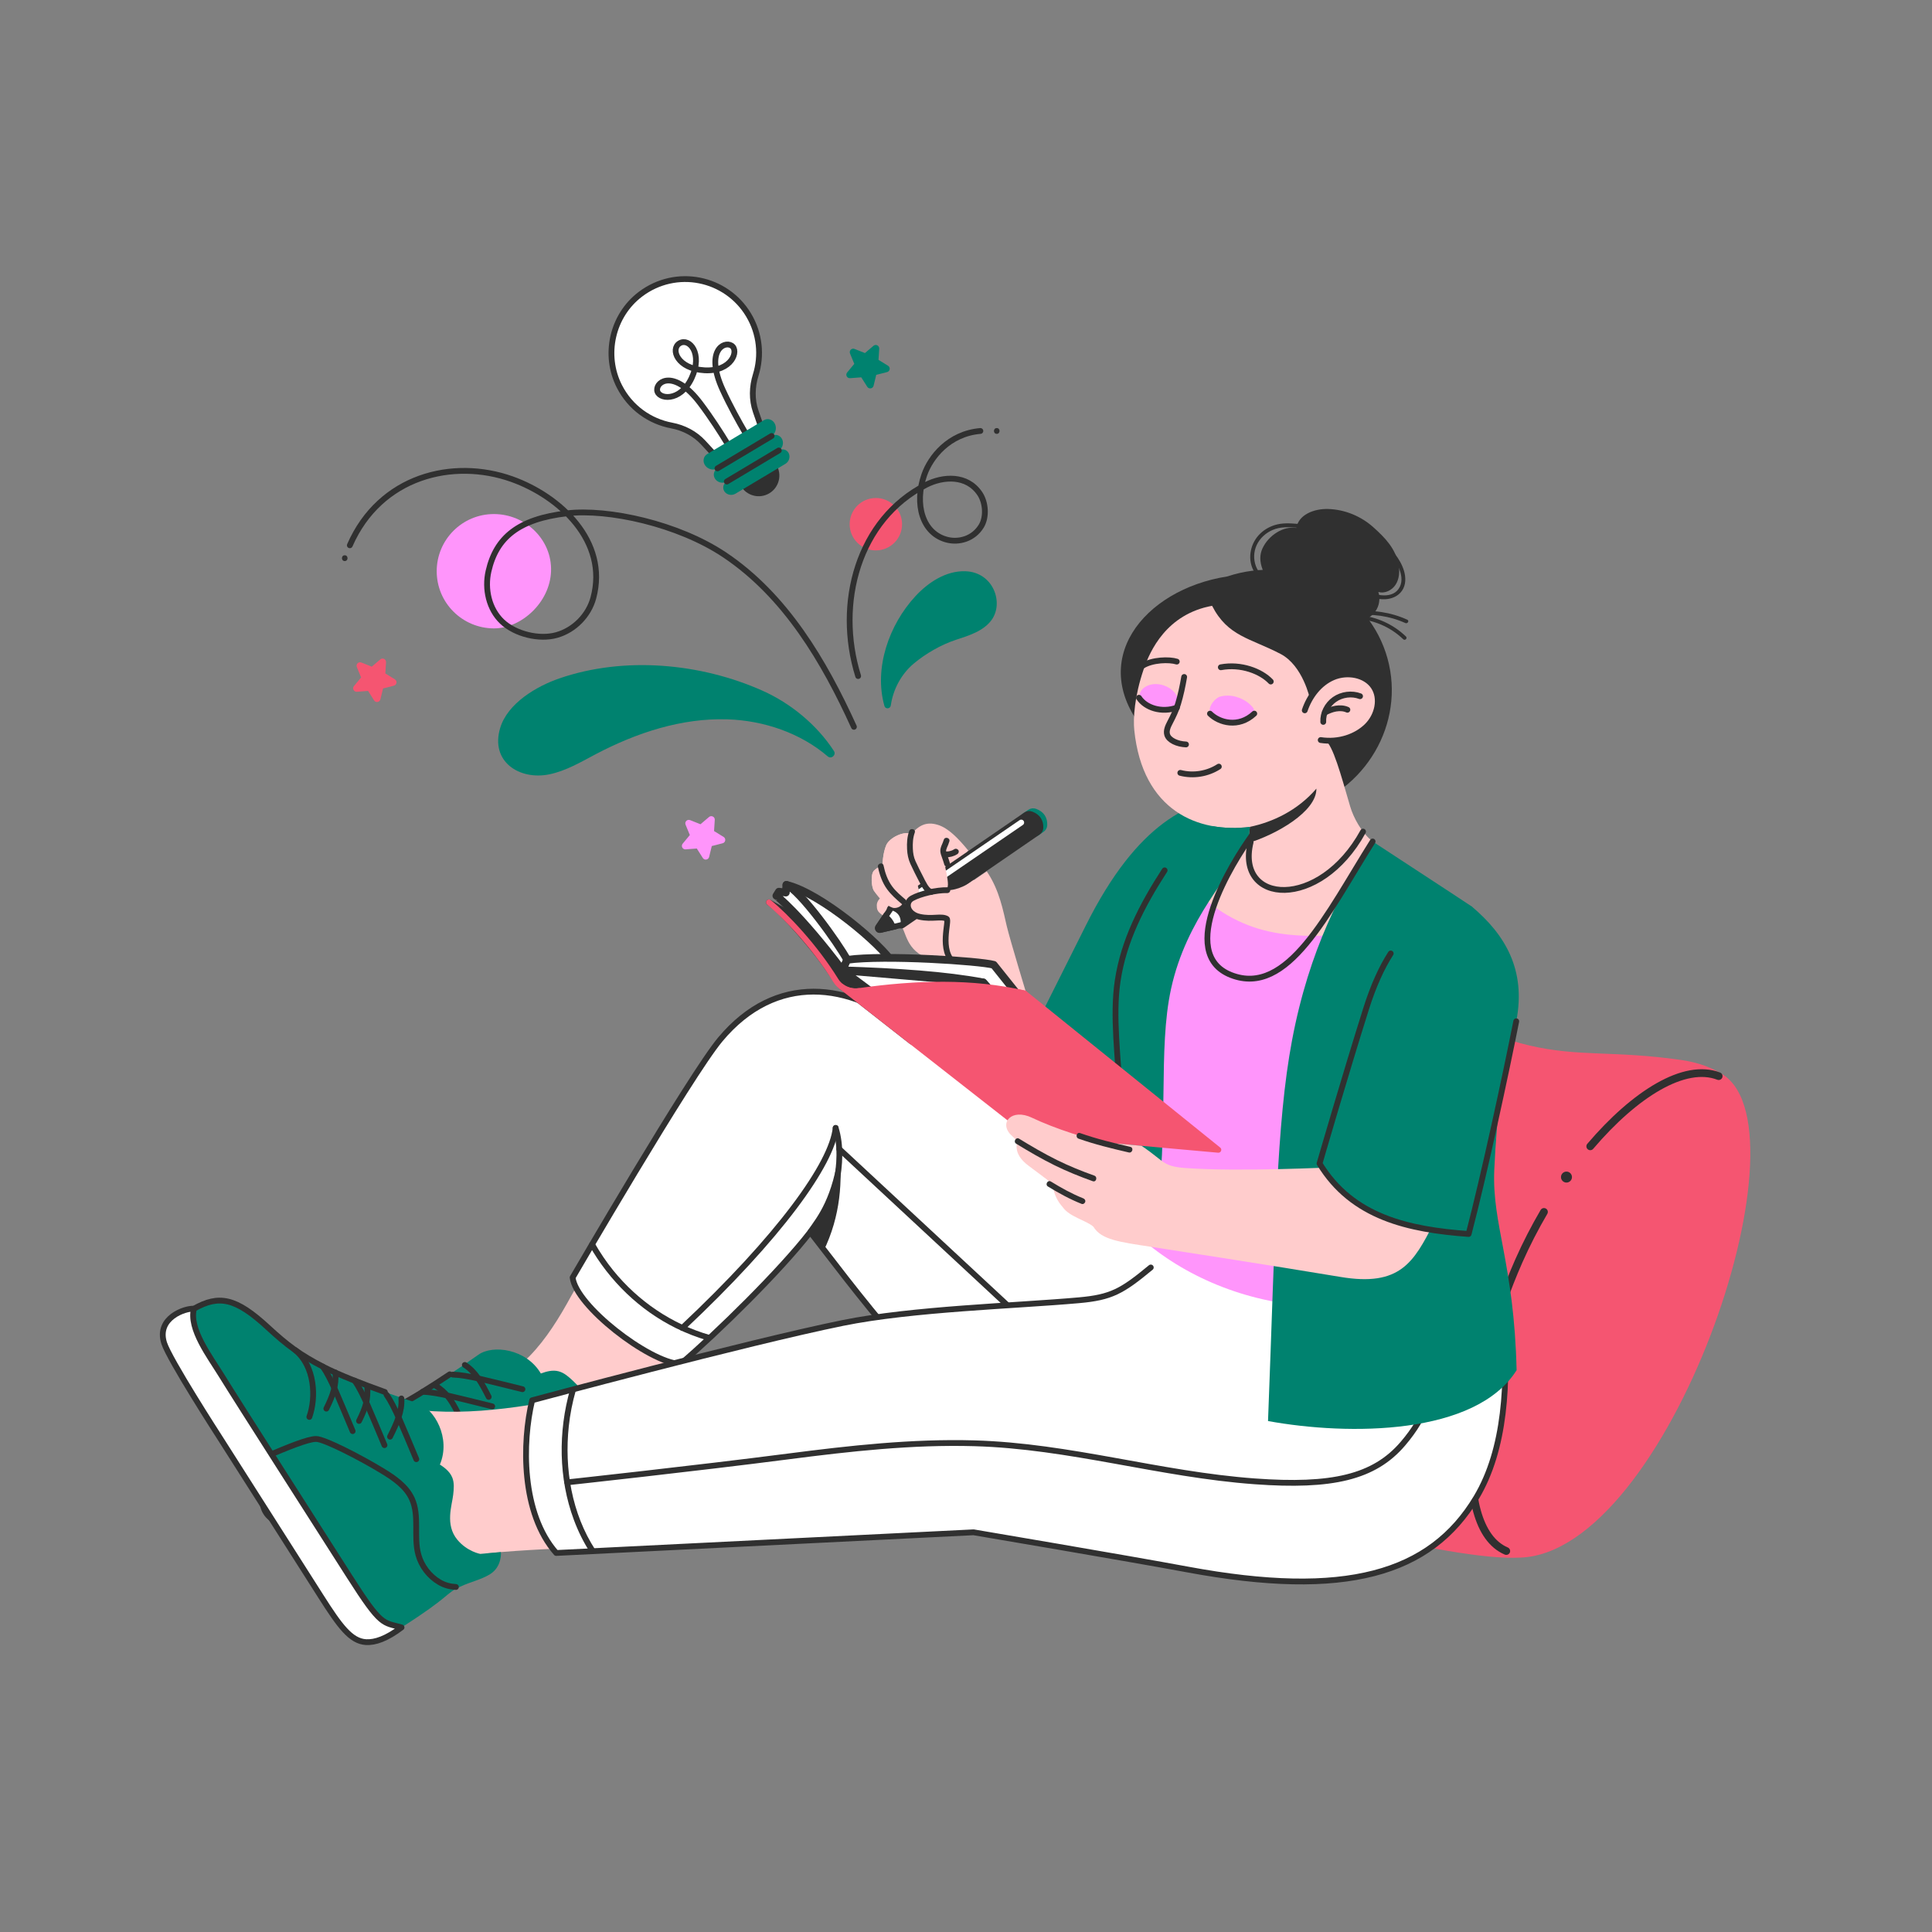 <?xml version="1.0" encoding="utf-8"?>
<!-- Generator: Adobe Illustrator 27.5.0, SVG Export Plug-In . SVG Version: 6.00 Build 0)  -->
<svg version="1.1" xmlns="http://www.w3.org/2000/svg" xmlns:xlink="http://www.w3.org/1999/xlink" x="0px" y="0px"
	 viewBox="0 0 500 500" style="enable-background:new 0 0 500 500;" xml:space="preserve">
<rect x="0" y="0" width="500" height="500" fill="#808080" stroke="none"/>
<g id="Cushion_00000183208280844215092000000012255833414879142540_">
	<g id="Cushion">
		<path style="fill:#F55571;" d="M435.065,274.316c-17.448-2.493-26.414-0.736-39.286-3.753c-5.392-1.264-10.593-3.267-15.999-4.468
			c-5.947-1.322-12.672-1.676-18.216,1.233c-3.911,2.052-7.572,4.579-11.03,7.32c-12.256,9.716-22.482,22.499-28.818,36.823
			c-13.018,29.431-17.882,68.519-3.403,75.5c4.793,2.311,56.653,17.162,75.078,16.136c38.194-1.197,75.506-110.01,52.555-124.961
			C443.211,276.364,439.489,274.948,435.065,274.316z"/>
		<path style="fill:none;stroke:#303030;stroke-width:2;stroke-linecap:round;stroke-linejoin:round;stroke-miterlimit:10;" d="
			M444.795,278.503c-8.803-3.414-21.654,4.557-33.24,18.166"/>
		<path style="fill:none;stroke:#303030;stroke-width:2;stroke-linecap:round;stroke-linejoin:round;stroke-miterlimit:10;" d="
			M399.579,313.643c-2.37,4.046-4.562,8.288-6.495,12.658c-13.018,29.431-18.037,68.771-3.262,75.104"/>
		<path style="fill:#303030;" d="M406.823,304.628c0,0.785-0.636,1.421-1.421,1.421s-1.421-0.636-1.421-1.421
			s0.636-1.421,1.421-1.421S406.823,303.843,406.823,304.628z"/>
	</g>
</g>
<g id="Character_00000061456949987960744910000006295418648120977546_">
	<g id="Character_00000091706576792136429100000005319663553364289724_">
		<g id="Legs_00000072992153829335768670000000470102657366013060_">
			<g id="Leg_00000000193426021002641880000008460892395234568598_">
				<g>
					<path style="fill:#FFCCCC;" d="M147.852,335.346c3.11-5.714,26.35-42.449,35.695-58.109
						c14.763-24.739,38.633-20.673,60.604,0.295c11.102,10.595,27.985,30.066,42.39,45.516l9.837-8.626l25.734,31.568
						c-11.965,17.596-25.707,35.794-44.726,32.433c-27.997-4.948-65.895-62.093-65.895-62.093s-4.847,6.818-9.504,10.609
						c-7.68,6.252-24.207,19.442-29.501,25.669c-5.294,6.227-8.906,12.329-10.526,18.838c-0.633,2.542-0.947,9.889-2.588,13.277
						c-2.012,4.154-5.256,5.516-10.819,5.431c-4.717-0.072-15.218-2.824-22.436-1.939c-1.963,0.241-4.09,0.379-5.991,0.847
						c-2.281,0.562-4.555,1.129-6.856,1.604c-2.845,0.588-5.763,1.086-8.645,0.723c-2.9-0.365-5.648-1.589-8.557-1.873
						c-2.694-0.263-5.259,0.629-8.44-0.403c-1.042-0.338-2.065-0.881-2.796-1.714c-0.397-0.452-0.686-0.973-0.858-1.549
						c-0.15-0.501-0.212-1.05-0.189-1.536c-0.817-0.111-1.565-0.526-2.16-1.789c-0.464-0.986-0.162-1.984,0.297-2.972
						c-1.034-0.59-1.398-1.964-0.963-3.072c0.436-1.108,1.525-1.695,2.694-1.923c-0.691-1.484,0.375-2.508,1.412-2.95
						c2.128-0.908,4.358-1.519,6.207-2.118c7.759-2.511,11.509-3.414,21.662-7.212c5.464-2.044,20.021-7.107,24.129-11.326
						C141.321,346.578,144.742,341.059,147.852,335.346z"/>
					<g>
						
							<path style="fill:none;stroke:#303030;stroke-width:1.5;stroke-linecap:round;stroke-linejoin:round;stroke-miterlimit:10;" d="
							M95.595,379.266c-2.205,1.288-4.572,0.428-7.024,0.689c-1.444,0.154-2.858,0.633-3.574,1.352
							c-0.781,0.784-1.2,1.86-1.213,3.006"/>
						
							<path style="fill:none;stroke:#303030;stroke-width:1.5;stroke-linecap:round;stroke-linejoin:round;stroke-miterlimit:10;" d="
							M89.46,376.03c-2.675,1.355-5.136,0.74-7.112,2.891"/>
						
							<path style="fill:none;stroke:#303030;stroke-width:1.5;stroke-linecap:round;stroke-linejoin:round;stroke-miterlimit:10;" d="
							M88.076,373.3c-0.989,0.455-2.943,0.671-3.859,0.904"/>
					</g>
				</g>
				<g>
					<g>
						<path style="fill:#00826F;" d="M168.468,370.1c0.629-3.09,1.723-5.207,2.005-8.004c0.383-3.807-1.627-4.556-1.627-4.556
							l-3.491,4.183c0,0-2.049,1.915-7.074,1.727c-5.064-0.189-7.965-4.207-10.003-6.102c-1.097-1.02-2.257-2.075-3.706-2.454
							c-1.523-0.399-3.102,0.013-4.601,0.567c-3.777-6.417-12.46-7.517-16.177-4.848c-2.855,2.05-15.347,10.657-22.253,14.021
							c-5.962,2.904-9.871,4.087-16.621,5.352c-11.093,2.078-14.385,5.075-15.311,12.469c-0.21,1.677,3.284,5.879,8.14,6.233
							c4.855,0.354,17.306,1.262,25.346,1.848c0,0,37.889,2.762,49.103,3.58c8.718,0.636,14.434,0.016,15.663-5.53
							C168.977,373.259,167.553,374.597,168.468,370.1z"/>
					</g>
					
						<path style="fill:none;stroke:#303030;stroke-width:1.5;stroke-linecap:round;stroke-linejoin:round;stroke-miterlimit:10;" d="
						M69.609,382.454c0.926-7.394,4.218-10.39,15.311-12.469c6.749-1.264,10.659-2.447,16.621-5.352
						c4.222-2.057,9.942-5.681,14.861-8.96"/>
					
						<path style="fill:none;stroke:#303030;stroke-width:1.5;stroke-linecap:round;stroke-linejoin:round;stroke-miterlimit:10;" d="
						M109.911,375.207c-2.981-4.477-9.714-9.005-16.051-7.392"/>
					
						<path style="fill:none;stroke:#303030;stroke-width:1.5;stroke-linecap:round;stroke-linejoin:round;stroke-miterlimit:10;" d="
						M104.735,362.94c2.827,1.824,4.328,3.997,6.083,7.455"/>
					
						<path style="fill:none;stroke:#303030;stroke-width:1.5;stroke-linecap:round;stroke-linejoin:round;stroke-miterlimit:10;" d="
						M101.54,364.634c3.799,0.112,9.076,1.594,18.008,3.777"/>
					
						<path style="fill:none;stroke:#303030;stroke-width:1.5;stroke-linecap:round;stroke-linejoin:round;stroke-miterlimit:10;" d="
						M112.565,358.497c2.827,1.824,4.101,3.555,5.856,7.013"/>
					
						<path style="fill:none;stroke:#303030;stroke-width:1.5;stroke-linecap:round;stroke-linejoin:round;stroke-miterlimit:10;" d="
						M109.371,360.191c3.799,0.112,9.076,1.594,18.008,3.777"/>
					
						<path style="fill:none;stroke:#303030;stroke-width:1.5;stroke-linecap:round;stroke-linejoin:round;stroke-miterlimit:10;" d="
						M120.296,353.245c2.827,1.824,4.428,4.807,6.183,8.265"/>
					
						<path style="fill:none;stroke:#303030;stroke-width:1.5;stroke-linecap:round;stroke-linejoin:round;stroke-miterlimit:10;" d="
						M117.201,355.748c3.799,0.112,9.076,1.594,18.008,3.777"/>
					
						<path style="fill:none;stroke:#303030;stroke-width:1.5;stroke-linecap:round;stroke-linejoin:round;stroke-miterlimit:10;" d="
						M167.861,371.051c-0.935,1.133-2.079,2.06-3.498,2.666c-2.839,1.212-6.154,1.261-9.027,0.132
						c-4.526-1.778-7.787-6.235-12.537-7.278c-3.455-0.759-7.013,0.455-10.295,1.775c-6.065,2.438-15.641,7.115-16.958,8.843
						c-1.317,1.728-2.697,7.331-4.026,12.73"/>
					
						<path style="fill:#FFFFFF;stroke:#303030;stroke-width:1.5;stroke-linecap:round;stroke-linejoin:round;stroke-miterlimit:10;" d="
						M72.122,393.937c4.231,1.478,28.094,3.052,28.094,3.052s39.665,2.892,48.739,3.553c9.073,0.662,13.923,0.726,16.47-2.308
						c1.501-1.789,2.474-4.768,2.435-9.649c-4.012,3.052-3.117,4.065-18.62,2.935c-15.503-1.13-53.346-3.769-61.555-4.488
						c-5.718-0.5-14.669-0.379-18.076-4.578C68.123,384.162,65.669,391.682,72.122,393.937z"/>
				</g>
			</g>
			<g id="Leg_00000124122952968320305920000003893379785169890696_">
				<path style="fill:#FFCCCC;" d="M203.282,348.522c-20.37,5.317-44.569,11.682-66.37,15.106
					c-16.682,2.62-32.988,2.965-47.878-3.915c-5.602-2.588-11.157-5.388-16.041-9.159c-2.957-2.283-5.653-4.911-8.762-6.982
					c-1.937-1.29-4.2-2.388-6.505-2.066c-2.529,0.354-4.591,2.436-5.44,4.844c-0.849,2.408-0.642,5.077,0.012,7.546
					c1.738,6.56,6.369,11.886,10.569,17.216c4.235,5.374,8.176,11.02,11.188,17.164c2.738,5.584,4.687,11.533,7.528,17.065
					c3.198,6.226,8.694,14.412,16.708,13.873c1.476-0.099,2.893-0.597,4.275-1.124c5.872-2.238,9.521-6.972,14.504-10.595
					c3.73-2.712,8.955-5.491,8.955-5.491c9.484-0.951,20.457-1.31,26.069-1.6c18.557-0.958,41.313-2.833,41.313-2.833
					S203.282,348.522,203.282,348.522z"/>
				<g>
					<path style="fill:#00826F;" d="M63.693,370.381c-4.329-6.8-11.034-17.331-13.648-21.438c-2.615-4.107-1.33-9.418,0.141-10.251
						c6.485-3.671,10.854-2.819,19.143,4.84c5.043,4.66,8.326,7.09,14.216,10.14c6.822,3.532,21.184,8.416,24.533,9.483
						c4.362,1.389,8.663,9.014,5.766,15.876L63.693,370.381z"/>
					
						<path style="fill:none;stroke:#303030;stroke-width:1.5;stroke-linecap:round;stroke-linejoin:round;stroke-miterlimit:10;" d="
						M50.186,338.693c6.485-3.671,10.854-2.819,19.143,4.84c5.043,4.66,8.326,7.09,14.216,10.14
						c4.171,2.16,10.492,4.585,16.06,6.574"/>
					<g>
						<path style="fill:#00826F;" d="M63.693,370.381c3.727-1.748,10.624-4.677,14.428-6.249c0.915-0.378,1.875-0.758,2.862-0.682
							c0.565,0.044,1.106,0.235,1.638,0.427c10.607,3.833,20.821,8.75,30.432,14.65c1.605,0.985,3.287,2.107,3.992,3.853
							c0.561,1.389,0.406,2.949,0.243,4.438c-0.303,2.766-2.166,7.773,1.076,11.668c2.56,3.076,5.93,3.662,5.93,3.662l5.341-0.475
							c0,0,0.376,3.821-2.907,5.786c-2.412,1.444-4.763,1.829-7.618,3.17c-4.153,1.949-2.23,2.294-15.192,10.546
							c-5.183,2.325-9.092-1.891-13.786-9.265C84.095,402.427,63.693,370.381,63.693,370.381z"/>
					</g>
					
						<path style="fill:none;stroke:#303030;stroke-width:1.5;stroke-linecap:round;stroke-linejoin:round;stroke-miterlimit:10;" d="
						M80.058,366.7c1.812-5.065,1.426-13.169-3.652-17.29"/>
					
						<path style="fill:none;stroke:#303030;stroke-width:1.5;stroke-linecap:round;stroke-linejoin:round;stroke-miterlimit:10;" d="
						M86.81,355.224c0.225,3.357-0.623,5.858-2.35,9.33"/>
					
						<path style="fill:none;stroke:#303030;stroke-width:1.5;stroke-linecap:round;stroke-linejoin:round;stroke-miterlimit:10;" d="
						M83.545,353.672c2.178,3.114,4.14,8.233,7.72,16.702"/>
					
						<path style="fill:none;stroke:#303030;stroke-width:1.5;stroke-linecap:round;stroke-linejoin:round;stroke-miterlimit:10;" d="
						M95.049,358.854c0.224,3.357-0.404,5.412-2.131,8.885"/>
					
						<path style="fill:none;stroke:#303030;stroke-width:1.5;stroke-linecap:round;stroke-linejoin:round;stroke-miterlimit:10;" d="
						M91.783,357.303c2.178,3.114,4.14,8.233,7.719,16.702"/>
					
						<path style="fill:none;stroke:#303030;stroke-width:1.5;stroke-linecap:round;stroke-linejoin:round;stroke-miterlimit:10;" d="
						M103.878,361.921c0.225,3.357-1.213,6.422-2.939,9.894"/>
					
						<path style="fill:none;stroke:#303030;stroke-width:1.5;stroke-linecap:round;stroke-linejoin:round;stroke-miterlimit:10;" d="
						M100.022,360.933c2.178,3.114,4.14,8.233,7.72,16.702"/>
					
						<path style="fill:none;stroke:#303030;stroke-width:1.5;stroke-linecap:round;stroke-linejoin:round;stroke-miterlimit:10;" d="
						M117.988,410.71c-1.467-0.074-2.894-0.438-4.227-1.215c-2.667-1.554-4.685-4.185-5.495-7.164
						c-1.276-4.693,0.353-9.969-1.645-14.402c-1.454-3.225-4.551-5.354-7.569-7.2c-5.576-3.41-15.045-8.301-17.218-8.326
						c-2.173-0.025-7.491,2.213-12.617,4.37"/>
					
						<path style="fill:#FFFFFF;stroke:#303030;stroke-width:1.5;stroke-linecap:round;stroke-linejoin:round;stroke-miterlimit:10;" d="
						M42.474,347.564c1.34,4.277,14.323,24.361,14.323,24.361s21.359,33.549,26.244,41.223c4.886,7.674,7.729,11.604,11.684,11.835
						c2.331,0.137,5.303-0.862,9.195-3.807c-4.843-1.397-5.123-0.074-13.47-13.186c-8.348-13.112-28.822-45.048-33.146-52.063
						c-3.012-4.886-8.452-11.995-7.118-17.234C47.929,338.521,40.431,341.041,42.474,347.564z"/>
				</g>
			</g>
			<g id="Pants_00000128445685180898372850000005057281840746749618_">
				<g>
					
						<path style="fill:#FFFFFF;stroke:#303030;stroke-width:1.5;stroke-linecap:round;stroke-linejoin:round;stroke-miterlimit:10;" d="
						M296.378,314.422l-2.622,1.395c0,0-43.447-37.194-58.718-49.499c-14.992-12.08-34.152-14.632-48.619,2.673
						c-7.832,9.368-38.223,61.626-38.223,61.626c0.779,7.244,19.553,21.848,27.876,22.424c9.338-7.917,26.043-24.338,33.614-34.18
						c8.133,10.3,35.109,47.517,53.526,55.749l49.4-40.271L296.378,314.422z"/>
					
						<line style="fill:none;stroke:#303030;stroke-width:1.5;stroke-linecap:round;stroke-linejoin:round;stroke-miterlimit:10;" x1="217.194" y1="297.361" x2="260.491" y2="337.584"/>
					
						<path style="fill:none;stroke:#303030;stroke-width:1.5;stroke-linecap:round;stroke-linejoin:round;stroke-miterlimit:10;" d="
						M216.266,291.907c-0.933,9.243-14.542,28.177-39.679,51.768"/>
					<g>
						<g>
							<path style="fill:#303030;" d="M152.574,322.423c5.169,9.082,12.955,16.657,22.348,21.288
								c2.681,1.322,5.478,2.404,8.35,3.232c0.929,0.268,1.326-1.179,0.399-1.446c-9.833-2.834-18.547-8.787-24.976-16.726
								c-1.804-2.228-3.408-4.614-4.826-7.105C153.391,320.828,152.095,321.582,152.574,322.423L152.574,322.423z"/>
						</g>
					</g>
					
						<path style="fill-rule:evenodd;clip-rule:evenodd;fill:none;stroke:#303030;stroke-width:1.5;stroke-linecap:round;stroke-linejoin:round;stroke-miterlimit:10;" d="
						M212.124,320.018c3.107-7.68,6.926-19.207,4.142-28.111"/>
					<path style="fill-rule:evenodd;clip-rule:evenodd;fill:#303030;" d="M217.194,297.361c-1.624,12.612-5.513,17.389-8.136,21.063
						c0,0,2.1,2.927,4.027,5.426C217.635,314.59,218.052,305.37,217.194,297.361z"/>
				</g>
				<g>
					
						<path style="fill:#FFFFFF;stroke:#303030;stroke-width:1.5;stroke-linecap:round;stroke-linejoin:round;stroke-miterlimit:10;" d="
						M296.419,285.466l85.588,6.24c3.74,26.844,15.019,70.854,0.061,95.845c-11.892,19.868-33.924,26.213-74.693,18.64
						c-15.654-2.908-55.415-9.633-55.415-9.633l-108.01,5.351c-9.079-10.286-8.863-28.561-6.227-39.516
						c0,0,55.414-14.926,80.359-20.005c18.088-3.683,44.659-4.41,61.143-5.883c8.388-0.75,11.115-2.293,18.598-8.483"/>
					
						<path style="fill:none;stroke:#303030;stroke-width:1.5;stroke-linecap:round;stroke-linejoin:round;stroke-miterlimit:10;" d="
						M369.683,326.215c1.132,20.994,5.712,33.019-6.643,47.442c-7.434,8.679-18.326,11.172-38.307,9.715
						c-24.678-1.799-47.829-9.149-72.563-9.851c-16.113-0.457-32.217,1.339-48.203,3.407c-23.832,3.085-57.183,6.703-57.183,6.703"
						/>
					<g>
						<g>
							<path style="fill:#303030;" d="M147.558,359.507c-3.12,10.949-3.027,23.117,0.962,33.836c1.105,2.968,2.506,5.82,4.232,8.476
								c0.524,0.806,1.823,0.056,1.295-0.757c-6.084-9.361-8.014-20.974-6.842-31.959c0.332-3.111,0.942-6.189,1.799-9.197
								C149.269,358.976,147.822,358.579,147.558,359.507L147.558,359.507z"/>
						</g>
					</g>
				</g>
			</g>
		</g>
		<g id="Arm_00000119112406537623249420000014113368872392956593_">
			<path style="fill:#00826F;" d="M319.891,206.007c-11.753,0.901-25.502,6.736-38.853,33.457
				c-13.351,26.721-17.862,35.552-17.862,35.552l50.825,11.772L319.891,206.007z"/>
			<g id="Hand_00000001645865739426691220000011495549114846093992_">
				<path style="fill:#FFCCCC;" d="M250.465,220.479c-3.052-2.993-5.379-4.914-8.556-5.564c-3.178-0.649-4.177-1.198-6.107,0.978
					c-1.609-0.98-5.583,0.803-6.461,2.874c-0.878,2.071-0.959,5.119-0.959,5.119s-1.174,0.502-2.147,1.385
					c-0.973,0.883-0.695,4.204-0.087,5.202c0.609,0.998,1.905,1.91,1.769,1.9c-0.135-0.01-1.019,0.898-1.002,1.912
					c0.017,1.014,0.068,1.563,1.406,2.524c1.338,0.961,3.463,2.342,4.57,2.105c1.743,2.262,1.431,7.17,7.729,9.264
					c6.298,2.094,16.349,2.642,16.349,2.642L250.465,220.479z"/>
				<g id="Pen_00000053513424581611180480000011179569947586103438_">
					<path style="fill:#00826F;stroke:#00826F;stroke-width:1.5;stroke-miterlimit:10;" d="M267.91,210.041
						c1.695,0.641,2.436,1.843,2.365,3.522c-0.019,0.443-0.263,0.848-0.629,1.099l-1.022,0.702l-3.103-4.464l1.024-0.704
						C266.945,209.921,267.456,209.869,267.91,210.041z"/>
					<path style="fill:#303030;stroke:#303030;stroke-width:1.5;stroke-miterlimit:10;" d="M230.239,235.471
						c0.066,1.932,0.989,3.275,2.769,4.029c0.189,0.08,0.409,0.051,0.578-0.065l35.036-24.07c0.366-0.251,0.61-0.656,0.629-1.099
						c0.071-1.679-0.67-2.881-2.365-3.522c-0.454-0.172-0.964-0.12-1.364,0.155l-35.014,24.056
						C230.338,235.071,230.232,235.266,230.239,235.471z"/>
					
						<line style="fill:none;stroke:#FFFFFF;stroke-width:1.5;stroke-linecap:round;stroke-linejoin:round;stroke-miterlimit:10;" x1="264.294" y1="212.873" x2="234.536" y2="233.248"/>
					<path style="fill:#FFFFFF;stroke:#303030;stroke-width:1.5;stroke-miterlimit:10;" d="M231.442,235.024
						c1.582,0.682,2.328,1.872,2.411,3.467c0.022,0.434-0.258,0.827-0.682,0.926l-5.365,1.254c-0.439,0.103-0.776-0.387-0.523-0.761
						l3.096-4.561C230.612,235.005,231.06,234.86,231.442,235.024z"/>
					<path style="fill:#303030;stroke:#303030;stroke-width:1.5;stroke-miterlimit:10;" d="M229.716,237.721
						c-0.192-0.187-0.397-0.349-0.608-0.5l-1.826,2.69c-0.254,0.374,0.083,0.864,0.523,0.761l3.243-0.758
						C230.805,239.107,230.361,238.35,229.716,237.721z"/>
				</g>
				<path style="fill:#FFCCCC;" d="M255.371,225.501l-4.333,2.969c0,0-3.11,1.985-5.858,1.907s-6.998,0.926-9.116,2.094
					c-1.97,1.087-1.338,4.087,1.926,4.801c3.242,0.709,5.576-0.286,7.016,0.511c0.809,0.448-2.189,8.286,2.098,11.598
					c-3.867-0.282-4.466-0.613-7.38-1.54c5.151,2.678,4.996,9.095,4.996,9.095l21.307,1.554c0,0-4.599-15.117-5.489-18.854
					C259.648,235.9,258.718,230.426,255.371,225.501z"/>
				<path style="fill:#FFCCCC;" d="M250.604,220.135c-2.703-3.287-5.191-5.824-7.88-6.66c-3.097-0.962-4.992,0.242-6.922,2.418
					c-1.609-0.98-5.583,0.803-6.461,2.874c-0.878,2.071-0.959,5.119-0.959,5.119s-1.174,0.502-2.147,1.385
					c-0.973,0.883-0.729,4.225-0.087,5.202c1.544,2.349,3.19,3.849,4.828,4.432c1.05,0.374,2.94-0.469,2.738-1.92
					c1.991,0.829,4.939,0.189,3.866-3.581s-1.617-4.289-1.173-7.094c0,0,2.258,5.6,3.271,7.178c1.013,1.578,2.709,2.236,3.713,2.059
					c1.004-0.177,1.897-1.172,1.933-2.605s-0.749-4.733-0.749-4.733L250.604,220.135z"/>
				<g>
					<g>
						<g>
							<path style="fill:#303030;" d="M244.248,217.352c-0.285,1.007-1.004,1.971-0.876,3.091c0.059,0.515,0.24,1.003,0.413,1.488
								c0.213,0.597,0.421,1.195,0.593,1.806c0.262,0.928,1.71,0.533,1.446-0.399c-0.161-0.57-0.352-1.13-0.551-1.688
								c-0.154-0.431-0.338-0.874-0.416-1.328c0.017,0.097-0.005-0.134-0.004-0.179c0,0.003,0.016-0.203,0.005-0.114
								c-0.011,0.08,0.013-0.061,0.017-0.075c0.044-0.183,0.141-0.459,0.188-0.571c0.074-0.177,0.223-0.507,0.32-0.741
								c0.121-0.291,0.226-0.587,0.312-0.891C245.958,216.82,244.511,216.423,244.248,217.352L244.248,217.352z"/>
						</g>
					</g>
					<g>
						<g>
							<path style="fill:#303030;" d="M247.005,219.76c-0.14,0.088-0.285,0.17-0.434,0.242c-0.066,0.032-0.143,0.056-0.205,0.094
								c0.163-0.1,0.073-0.031,0.012-0.008c-0.035,0.014-0.07,0.027-0.106,0.039c-0.306,0.109-0.621,0.184-0.942,0.23
								c0.066-0.009,0.133-0.018,0.199-0.027c-0.239,0.031-0.48,0.045-0.721,0.04c-0.393-0.007-0.768,0.35-0.75,0.75
								c0.018,0.413,0.329,0.742,0.75,0.75c1.034,0.019,2.077-0.268,2.954-0.817c0.332-0.208,0.493-0.678,0.269-1.026
								C247.816,219.696,247.36,219.537,247.005,219.76L247.005,219.76z"/>
						</g>
					</g>
				</g>
				<g>
					<g>
						<path style="fill:#303030;" d="M227.213,224.39c0.427,2.032,1.124,4.038,2.355,5.73c1.046,1.438,2.373,2.598,3.713,3.752
							c0.728,0.628,1.793-0.429,1.061-1.061c-1.231-1.061-2.515-2.126-3.478-3.449c-1.164-1.6-1.8-3.449-2.204-5.371
							C228.461,223.047,227.014,223.447,227.213,224.39L227.213,224.39z"/>
					</g>
				</g>
				<g>
					<g>
						<path style="fill:#303030;" d="M235.294,215.081c-0.534,1.488-0.621,3.097-0.546,4.664c0.065,1.37,0.314,2.619,0.882,3.869
							c0.694,1.529,1.471,3.021,2.237,4.515c0.666,1.299,1.416,2.905,2.898,3.425c0.913,0.32,1.305-1.128,0.399-1.446
							c-0.529-0.186-0.931-0.821-1.214-1.27c-0.403-0.638-0.719-1.331-1.063-2.001c-0.675-1.314-1.353-2.633-1.961-3.979
							c-0.464-1.027-0.632-2.083-0.681-3.203c-0.062-1.417,0.013-2.828,0.496-4.174C237.068,214.57,235.619,214.178,235.294,215.081
							L235.294,215.081z"/>
					</g>
				</g>
				<path style="fill:none;stroke:#303030;stroke-width:1.5;stroke-linecap:round;stroke-linejoin:round;stroke-miterlimit:10;" d="
					M245.18,230.377c-2.748-0.078-6.998,0.926-9.116,2.094c-1.97,1.087-1.338,4.087,1.926,4.801
					c3.242,0.709,5.576-0.286,7.016,0.511c0.809,0.448-2.189,8.286,2.098,11.598"/>
			</g>
		</g>
		<g id="Head_00000009563427401654233750000005962775486401927103_">
			<g id="Hair_00000126317318162889766770000013943528628949401512_">
				<path style="fill:#303030;" d="M296.59,189.525c5.515,16.583,23.873,25.408,41.003,19.711
					c17.13-5.697,26.546-23.759,21.031-40.342c-5.515-16.583-23.873-25.408-41.003-19.71
					C295.878,152.565,280.82,171.289,296.59,189.525z"/>
				<g>
					<path style="fill:#303030;" d="M335.484,136.641c-3.341-0.593-7.216,1.908-8.778,5.33c-2.987,6.545,7.149,15.574,15.528,18.168
						c2.546,0.788,5.22,1.312,7.871,1.043c2.227-0.227,4.512-1.11,5.822-2.924c1.037-1.437,1.34-3.377,0.789-5.062
						c1.674,0.51,3.557-0.443,4.492-1.922c0.935-1.48,1.055-3.352,0.75-5.076c-0.741-4.19-3.516-7.039-6.523-9.734
						c-3.21-2.878-7.403-4.613-11.722-4.738C340.124,131.622,336.084,133.145,335.484,136.641z"/>
					<g>
						<g>
							<path style="fill:#303030;" d="M335.815,135.579c-1.966-0.168-3.971-0.288-5.884,0.303c-1.63,0.504-3.149,1.438-4.277,2.725
								c-2.227,2.543-2.824,6.389-1.074,9.353c0.911,1.543,2.345,2.711,4.046,3.272c0.612,0.202,0.875-0.763,0.266-0.964
								c-3.809-1.256-5.296-5.724-3.65-9.229c0.821-1.748,2.306-3.098,4.068-3.867c2.071-0.903,4.306-0.78,6.505-0.593
								C336.457,136.634,336.453,135.633,335.815,135.579L335.815,135.579z"/>
						</g>
					</g>
					<g>
						<g>
							<path style="fill:#303030;" d="M344.872,146.223c1.963,2.711,4.303,5.229,7.191,6.968c1.921,1.157,4.194,2.024,6.472,1.89
								c1.686-0.099,3.33-0.788,4.31-2.212c1.036-1.507,1.013-3.47,0.501-5.162c-0.965-3.188-3.386-5.819-5.838-7.964
								c-0.483-0.422-1.193,0.282-0.707,0.707c2.097,1.835,4.127,3.976,5.236,6.573c0.632,1.48,0.992,3.306,0.252,4.818
								c-1.667,3.408-6.415,2.283-9.033,0.878c-3.048-1.636-5.51-4.225-7.521-7.001C345.361,145.202,344.493,145.7,344.872,146.223
								L344.872,146.223z"/>
						</g>
					</g>
					<g>
						<g>
							<path style="fill:#303030;" d="M363.861,164.73c-3.55-3.423-8.298-5.424-13.226-5.582c-0.644-0.021-0.643,0.979,0,1
								c4.663,0.149,9.161,2.052,12.518,5.289C363.617,165.884,364.325,165.178,363.861,164.73L363.861,164.73z"/>
						</g>
					</g>
					<g>
						<g>
							<path style="fill:#303030;" d="M364.208,160.38c-4.271-1.932-9-2.664-13.652-2.051c-0.629,0.083-0.637,1.084,0,1
								c4.468-0.589,9.037,0.055,13.147,1.915C364.285,161.507,364.794,160.646,364.208,160.38L364.208,160.38z"/>
						</g>
					</g>
				</g>
			</g>
			<g>
				<path style="fill:#FFCCCC;" d="M293.546,188.918c-0.302-2.96,0.044-8.695,2.415-15.657c1.658-4.869,5.939-14.303,17.724-16.483
					c4.069,7.943,9.818,8.338,17.718,12.457c5.819,3.034,7.608,11.637,7.608,11.637c-0.473,3.003,3.862,10.549,3.862,10.549
					c2.136,1.515,4.099,8.905,6.544,17.266c0.878,3.004,2.943,6.637,5.324,8.669l5.044,4.303c0,0-9.855,30.018-40.593,22.399
					c-19.511-4.836-6.603-25.272-6.603-25.272l10.411-0.595l0.468-4.199C310.143,215.687,295.686,209.885,293.546,188.918z"/>
			</g>
			<g>
				<path style="fill:none;stroke:#303030;stroke-width:1.5;stroke-linecap:round;stroke-linejoin:round;stroke-miterlimit:10;" d="
					M304.547,171.22c-1.896-0.601-6.339-0.527-8.907,1.11"/>
				<g>
					<path style="fill:#FF95FB;" d="M315.682,180.309c1.295-0.386,2.817-0.36,4.117-0.003c1.348,0.37,2.722,1.049,3.803,2.103
						c0.423,0.412,1.211,1.119,0.821,1.837c-0.47,0.863-1.152,1.297-1.887,1.725c-1.136,0.66-2.436,0.777-3.435,0.814
						c-1.835,0.067-3.707-0.503-5.284-1.639C311.81,183.699,314.344,180.718,315.682,180.309z"/>
					<g>
						
							<path style="fill:none;stroke:#303030;stroke-width:1.5;stroke-linecap:round;stroke-linejoin:round;stroke-miterlimit:10;" d="
							M313.14,184.692c2.387,2.369,7.404,3.79,11.466-0.007"/>
					</g>
				</g>
				<g>
					<path style="fill:#FF95FB;" d="M304.674,180.578c-0.256-1.034-1.052-1.858-1.942-2.443c-1.968-1.294-4.737-1.559-6.635-0.165
						c-0.468,0.344-0.883,0.797-1.044,1.354c-0.233,0.807,0.12,1.698,0.714,2.292c0.594,0.594,1.392,0.935,2.193,1.187
						c1.608,0.505,3.475,0.802,5.159,0.567C304.374,183.194,304.958,181.726,304.674,180.578z"/>
					<g>
						
							<path style="fill:none;stroke:#303030;stroke-width:1.5;stroke-linecap:round;stroke-linejoin:round;stroke-miterlimit:10;" d="
							M294.763,180.573c1.709,2.616,5.87,3.979,9.822,2.556"/>
					</g>
				</g>
				<g>
					<path style="fill:#303030;" d="M340.682,204.096c0.07,5.917-10.313,11.855-17.685,14.095l0.468-4.199
						C329.37,212.751,335.777,209.783,340.682,204.096z"/>
				</g>
				<path style="fill:none;stroke:#303030;stroke-width:1.5;stroke-linecap:round;stroke-linejoin:round;stroke-miterlimit:10;" d="
					M306.938,192.662c-2.229-0.082-4.45-1.08-4.876-2.524c-0.313-1.061,0.212-2.17,0.722-3.152c0.836-1.607,1.574-3.109,2.101-4.844
					c0.69-2.274,1.174-4.605,1.579-6.945"/>
				<path style="fill:none;stroke:#303030;stroke-width:1.5;stroke-linecap:round;stroke-linejoin:round;stroke-miterlimit:10;" d="
					M315.948,172.69c5.22-0.977,10.424,1.035,12.928,3.69"/>
				
					<path style="fill:#FFCCCC;stroke:#303030;stroke-width:1.5;stroke-linecap:round;stroke-linejoin:round;stroke-miterlimit:10;" d="
					M337.668,183.835c1.223-3.613,3.743-7.019,7.359-8.553c3.616-1.534,8.34-0.724,10.444,2.399c2.08,3.088,1.037,7.557-1.71,10.254
					c-2.747,2.697-7.21,4.31-11.963,3.591"/>
				<path style="fill:none;stroke:#303030;stroke-width:1.5;stroke-linecap:round;stroke-linejoin:round;stroke-miterlimit:10;" d="
					M351.983,180.178c-2.124-0.813-4.704-0.487-6.598,0.835c-1.893,1.322-3.038,3.594-2.927,5.813"/>
				<path style="fill:none;stroke:#303030;stroke-width:1.5;stroke-linecap:round;stroke-linejoin:round;stroke-miterlimit:10;" d="
					M348.704,183.683c-0.904-0.416-1.962-0.462-2.965-0.3c-1.003,0.161-1.973,0.575-2.848,1.013"/>
				<path style="fill:none;stroke:#303030;stroke-width:1.5;stroke-linecap:round;stroke-linejoin:round;stroke-miterlimit:10;" d="
					M305.462,200.014c3.353,0.874,7.064,0.274,9.971-1.611"/>
			</g>
		</g>
		<g id="Chest_00000105415242025545179370000016463934487376033687_">
			<path style="fill:#FF95FB;" d="M305.784,227.17c14.48,15.138,26.461,16.198,46.788,14.364
				c-0.222-1.282,3.298-9.381,10.474-15.374l10.99,5.986c0,0,9.25,13.774,6.77,27.709c-2.481,13.934-7.24,56.372-0.802,68.534
				c-35.582,20.132-75.311,6.154-92.015-15.748c4.061-14.748,6.001-20.92,4.487-43.618
				C290.964,246.324,298.156,238.609,305.784,227.17z"/>
			<path style="fill:#00826F;" d="M386.713,302.777c1.182-27.736,7.646-51.482-5.804-68.163c0,0-5.798-3.87-25.678-16.84
				c-7.9,12.139-16.418,27.924-20.852,51.448c-4.083,21.655-4.311,49.342-6.216,98.544c20.984,3.817,53.72,3.695,64.333-13.16
				C391.84,326.88,386.105,317.027,386.713,302.777z"/>
			<path style="fill:#00826F;" d="M303.085,255.835c3.973-18.131,15.494-29.479,19.913-37.644l0.468-4.199
				c-3.354,0.429-6.603,0.362-9.747-0.208c-11.691,6.203-24.552,29.199-24.994,46.36c-0.401,15.579,5.188,38.075-4.837,48.004
				c4.363,7.668,15.187,8.577,15.187,8.577C302.624,291.833,299.599,271.741,303.085,255.835z"/>
			<path style="fill:none;stroke:#303030;stroke-width:1.5;stroke-linecap:round;stroke-linejoin:round;stroke-miterlimit:10;" d="
				M301.407,225.246c-5.913,9.11-10.619,18.312-12.155,28.588c-2.74,18.333,6.115,42.86-5.363,54.315"/>
		</g>
		<g id="Necklace_00000011032373202101168710000013427178819866670492_">
			<path style="fill:none;stroke:#303030;stroke-width:1.5;stroke-linecap:round;stroke-linejoin:round;stroke-miterlimit:10;" d="
				M323.657,217.98c-3.931,16.115,17.866,17.705,29.1-2.762"/>
			<path style="fill:none;stroke:#303030;stroke-width:1.5;stroke-linecap:round;stroke-linejoin:round;stroke-miterlimit:10;" d="
				M355.231,217.774c-11.702,18.592-21.94,40.329-36.644,34.557c-14.318-5.621,0.274-29.093,5.531-36.314"/>
		</g>
		<g id="Book_00000046303802238233026080000009009716215192675767_">
			
				<path style="fill:#303030;stroke:#303030;stroke-width:1.5;stroke-linecap:round;stroke-linejoin:round;stroke-miterlimit:10;" d="
				M199.007,233.528c0,0,36.151,19.992,45.97,27.449l-9.044,8.595l-18.218-14.266c0,0-1.555-1.935-4.29-5.871
				C210.69,245.497,202.574,235.951,199.007,233.528z"/>
			<path style="fill:none;stroke:#F55571;stroke-width:1.5;stroke-linecap:round;stroke-linejoin:round;stroke-miterlimit:10;" d="
				M265.142,257.101c-13.478-3.099-27.924-2.741-42.865-0.619c-2.363,0.336-4.73-0.728-5.988-2.756
				c-5.496-8.856-12.876-16.602-17.281-20.199"/>
			<g>
				
					<path style="fill:#FFFFFF;stroke:#303030;stroke-width:2;stroke-linecap:round;stroke-linejoin:round;stroke-miterlimit:10;" d="
					M203.52,229.004c8.83,2.068,24.804,15.608,27.516,20.253l-11.785-0.857L203.52,229.004z"/>
				
					<path style="fill:#FFFFFF;stroke:#303030;stroke-width:2;stroke-linecap:round;stroke-linejoin:round;stroke-miterlimit:10;" d="
					M218.021,251.117l1.23-2.718c-2.309-4.309-12.208-18.028-15.731-19.395l-0.146,1.995l-1.788-0.231l-0.659,1.058
					C200.928,231.826,206.818,236.275,218.021,251.117z"/>
				
					<path style="fill:#FFFFFF;stroke:#303030;stroke-width:2;stroke-linecap:round;stroke-linejoin:round;stroke-miterlimit:10;" d="
					M218.021,251.117l1.23-2.718c9.69-1.334,34.337,0.297,37.934,1.296l8.902,11.14l-4.09,1.945l-7.544-8.537
					C244.876,252.416,232.133,251.557,218.021,251.117z"/>
				
					<polygon style="fill:#FFFFFF;stroke:#303030;stroke-width:2;stroke-linecap:round;stroke-linejoin:round;stroke-miterlimit:10;" points="
					218.021,251.117 236.62,264.968 261.997,262.78 254.453,254.243 				"/>
			</g>
			
				<path style="fill:#F55571;stroke:#F55571;stroke-width:1.5;stroke-linecap:round;stroke-linejoin:round;stroke-miterlimit:10;" d="
				M315.313,297.571l-49.263-4.417l-48.334-37.85c1.273,0.965,2.925,1.415,4.557,1.181c14.944-2.127,29.393-2.488,42.871,0.616
				L315.313,297.571z"/>
		</g>
		<g id="Arm_00000136387557978757841010000011661083304034991037_">
			<g>
				<path style="fill:#FFCCCC;" d="M298.024,322.695c0,0,32.434,5.007,48.871,7.77c15.451,2.597,18.975-3.799,24.139-13.881
					c8.423-16.447,13.153-26.611,18.242-43.754c4.793-16.145,0.439-27.912-8.145-36.137c-10.828,4.47-15.113,11.294-19.516,22.085
					c-3.866,9.475-16.929,43.319-16.929,43.319s-24.084,1.197-37.992,0.183c-4.043-0.295-5.121-1.094-6.895-2.505
					c-3.072-2.444-4.386-3.242-4.386-3.242l-8.002-0.731c-5.139-0.641-14.596-3.792-20.333-6.532
					c-5.24-2.503-8.553,1.256-5.498,4.382c0.703,0.72,1.785,1.689,1.785,1.689s-1.565,3.081,2.738,6.281
					c4.302,3.2,6.351,4.793,6.351,4.793s-0.019,3.091,2.555,5.959c1.726,2.559,6.256,3.507,7.977,5.117
					C285.011,320.835,289.62,321.425,298.024,322.695z"/>
				<g>
					<g>
						<path style="fill:#303030;" d="M271.211,307.073c2.797,1.712,5.673,3.287,8.724,4.499c0.377,0.15,0.824-0.164,0.923-0.524
							c0.117-0.427-0.146-0.772-0.524-0.923c-2.926-1.162-5.685-2.707-8.366-4.348C271.143,305.273,270.388,306.57,271.211,307.073
							L271.211,307.073z"/>
					</g>
				</g>
				<g>
					<g>
						<path style="fill:#303030;" d="M279.133,294.685c4.226,1.499,8.636,2.555,12.999,3.572c0.939,0.219,1.34-1.227,0.399-1.446
							c-4.363-1.017-8.772-2.073-12.999-3.572C278.62,292.916,278.228,294.364,279.133,294.685L279.133,294.685z"/>
					</g>
				</g>
				<g>
					<g>
						<path style="fill:#303030;" d="M262.987,295.99c3.251,1.986,6.542,3.917,9.962,5.6c3.198,1.573,6.504,2.906,9.859,4.105
							c0.911,0.325,1.303-1.123,0.399-1.446c-3.294-1.177-6.535-2.485-9.671-4.038c-3.36-1.663-6.595-3.562-9.792-5.516
							C262.918,294.19,262.163,295.487,262.987,295.99L262.987,295.99z"/>
					</g>
				</g>
			</g>
			<path style="fill:#00826F;" d="M380.909,234.619c8.484,7.131,14.135,16.292,11.496,29.686
				c-2.64,13.393-8.356,39.917-12.324,55.051c-15.588-1.137-30.123-4.316-38.587-18.237c0,0,6.783-23.387,12.072-40.119
				c1.859-5.882,3.989-10.561,6.353-14.243C365.691,237.767,372.863,234.721,380.909,234.619z"/>
			<path style="fill:none;stroke:#303030;stroke-width:1.5;stroke-linecap:round;stroke-linejoin:round;stroke-miterlimit:10;" d="
				M392.405,264.304c-2.64,13.393-8.356,39.917-12.324,55.051c-15.588-1.137-30.123-4.316-38.587-18.237
				c0,0,6.783-23.387,12.072-40.119c1.859-5.882,3.989-10.561,6.353-14.243"/>
		</g>
	</g>
</g>
<g id="Abstract_elements">
	<g id="Icons">
		<g id="Drops">
			<path style="fill:#00826F;" d="M142.107,200.41c4.348-0.878,8.236-3.211,12.163-5.274c10.498-5.515,22.163-9.356,34.015-8.971
				c9.383,0.304,18.886,3.534,25.939,9.595c0.928,0.798,2.262-0.383,1.594-1.41c-4.417-6.792-11.211-12.351-18.464-15.59
				c-16.019-7.154-35.829-8.995-52.675-3.162c-5.78,2.001-13.331,6.39-15.246,12.839C126.854,197.119,134.43,201.959,142.107,200.41
				z"/>
			<path style="fill:#00826F;" d="M249.804,147.837c7.236,0.211,10.048,8.106,6.839,12.583c-2.092,2.918-5.979,4.097-9.214,5.153
				c-3.798,1.241-7.866,3.563-10.966,6.172c-3.219,2.71-5.331,6.662-5.923,10.821c-0.13,0.915-1.403,1.025-1.654,0.135
				c-2.768-9.805,1.208-21.032,8.006-28.385C240.264,150.67,244.839,147.692,249.804,147.837z"/>
		</g>
		<g id="Dots">
			<path style="fill:#FF95FB;" d="M142.61,147.832c-0.286,8.177-7.8,14.818-14.795,14.795c-8.171-0.027-14.795-6.624-14.795-14.795
				c0-8.171,6.624-14.795,14.795-14.795S142.895,139.666,142.61,147.832z"/>
			<path style="fill:#F55571;" d="M233.413,134.926c0.407,3.723-2.282,7.071-6.005,7.478c-3.723,0.407-7.071-2.282-7.478-6.005
				c-0.407-3.723,2.282-7.071,6.005-7.478C229.658,128.514,233.007,131.202,233.413,134.926z"/>
		</g>
		<g id="Stars">
			<path style="fill:#F55571;" d="M98.423,170.652l-2.209,1.877l-2.695-1.069c-0.74-0.294-1.47,0.445-1.167,1.182l1.103,2.681
				l-1.849,2.232c-0.508,0.613-0.031,1.536,0.763,1.475l2.891-0.22l1.552,2.449c0.426,0.673,1.451,0.504,1.639-0.27l0.684-2.817
				l2.808-0.719c0.771-0.198,0.927-1.224,0.25-1.642l-2.468-1.521l0.184-2.893C99.958,170.602,99.03,170.137,98.423,170.652z"/>
			<path style="fill:#00826F;" d="M226.056,89.493l-2.209,1.877l-2.695-1.069c-0.74-0.293-1.47,0.446-1.167,1.182l1.103,2.681
				l-1.849,2.233c-0.508,0.613-0.031,1.536,0.763,1.475l2.891-0.22l1.552,2.449c0.426,0.672,1.451,0.503,1.639-0.27l0.684-2.817
				l2.808-0.719c0.771-0.198,0.927-1.224,0.249-1.642l-2.468-1.521l0.184-2.893C227.591,89.443,226.663,88.978,226.056,89.493z"/>
			<path style="fill:#FF95FB;" d="M183.497,211.436l-2.209,1.877l-2.695-1.069c-0.74-0.294-1.47,0.445-1.167,1.182l1.103,2.681
				l-1.849,2.233c-0.508,0.613-0.031,1.536,0.763,1.475l2.891-0.22l1.552,2.449c0.426,0.672,1.451,0.503,1.639-0.27l0.684-2.817
				l2.808-0.719c0.771-0.197,0.927-1.224,0.249-1.642l-2.468-1.521l0.184-2.893C185.032,211.386,184.104,210.921,183.497,211.436z"
				/>
		</g>
		<g id="Lines">
			<g>
				<path style="fill:none;stroke:#303030;stroke-width:1.5;stroke-linecap:round;stroke-linejoin:round;stroke-miterlimit:10;" d="
					M220.997,188.103c-7.695-16.937-17.68-33.913-33.449-44.486c-12.026-8.064-30.151-12.018-40.813-10.773
					c-12.591,1.47-18.327,6.29-20.31,14.988c-1.047,4.593,0.102,9.792,3.517,13.037c3.415,3.245,9.603,4.753,14.137,3.474
					c4.533-1.279,8.269-5.07,9.484-9.621c3.908-14.649-8.663-26.295-21.083-30.721c-15.292-5.45-34.112-0.781-41.946,17.119"/>
				<g>
					<g>
						<path style="fill:#303030;" d="M89.218,145.202c0.965,0,0.967-1.5,0-1.5C88.253,143.702,88.252,145.202,89.218,145.202
							L89.218,145.202z"/>
					</g>
				</g>
			</g>
			<g>
				<path style="fill:none;stroke:#303030;stroke-width:1.5;stroke-linecap:round;stroke-linejoin:round;stroke-miterlimit:10;" d="
					M222.089,174.961c-5.873-18.877,0.025-40.564,17.577-49.494c4.386-2.232,10.605-2.669,13.924,2.313
					c1.536,2.305,1.779,6.023,0.367,8.359c-2.013,3.329-5.777,4.284-8.716,3.581c-6.553-1.567-8.683-9.233-6.038-16.835
					c1.586-4.559,6.338-10.646,14.517-11.353"/>
				<g>
					<g>
						<path style="fill:#303030;" d="M257.958,112.282c0.965,0,0.967-1.5,0-1.5C256.992,110.782,256.991,112.282,257.958,112.282
							L257.958,112.282z"/>
					</g>
				</g>
			</g>
		</g>
		<g id="Light_Bulb">
			<path style="fill:#303030;" d="M200.941,120.335c1.515,2.535,0.688,5.818-1.846,7.333c-2.535,1.515-5.818,0.688-7.332-1.847
				c-1.515-2.535-0.688-5.817,1.846-7.332C196.144,116.974,199.427,117.8,200.941,120.335z"/>
			
				<path style="fill:#FFFFFF;stroke:#303030;stroke-width:1.5;stroke-linecap:round;stroke-linejoin:round;stroke-miterlimit:10;" d="
				M193.742,81.536c-5.783-9.676-18.773-12.388-28.016-5.38c-7.272,5.514-9.579,15.684-5.44,23.817
				c2.835,5.571,7.939,9.102,13.538,10.15c3.142,0.588,6.036,2.099,8.202,4.45l2.759,2.996l12.127-7.248l-1.33-3.842
				c-1.058-3.057-0.97-6.351-0.005-9.438C197.141,92.029,196.648,86.398,193.742,81.536z"/>
			<path style="fill:none;stroke:#303030;stroke-width:1.5;stroke-linecap:round;stroke-linejoin:round;stroke-miterlimit:10;" d="
				M191.306,120.022c0,0-4.635-8.467-10.087-15.674c-6.631-8.764-11.312-5.761-11.161-3.396c0.15,2.366,5.922,3.292,8.928-3.107
				c3.007-6.399-0.622-10.486-3.098-9.006c-2.476,1.48-0.595,6.611,6.464,6.994c7.06,0.383,8.978-5.139,6.965-6.392
				c-2.012-1.253-6.874,1.447-2.295,11.439c3.764,8.215,9.027,16.307,9.027,16.307"/>
			<path style="fill:#00826F;" d="M202.422,113.682c-0.499-1.059-1.724-1.45-2.727-0.851c1.003-0.599,1.395-1.978,0.865-3.104
				c-0.542-1.152-1.84-1.6-2.887-0.974l-14.633,8.746c-1.047,0.626-1.268,1.981-0.51,3.004c0.74,0.999,2.141,1.307,3.144,0.707
				c-1.003,0.599-1.239,1.864-0.543,2.804c0.681,0.92,2.002,1.184,2.965,0.608c-0.963,0.575-1.212,1.759-0.569,2.627
				c0.629,0.849,1.879,1.075,2.804,0.522l12.935-7.731c0.925-0.553,1.318-1.761,0.868-2.717c-0.46-0.977-1.62-1.318-2.582-0.743
				C202.516,116.006,202.909,114.718,202.422,113.682z"/>
			
				<line style="fill:none;stroke:#303030;stroke-width:1.5;stroke-linecap:round;stroke-linejoin:round;stroke-miterlimit:10;" x1="185.676" y1="121.211" x2="199.696" y2="112.832"/>
			
				<line style="fill:none;stroke:#303030;stroke-width:1.5;stroke-linecap:round;stroke-linejoin:round;stroke-miterlimit:10;" x1="188.099" y1="124.623" x2="201.554" y2="116.582"/>
		</g>
	</g>
</g>
</svg>

